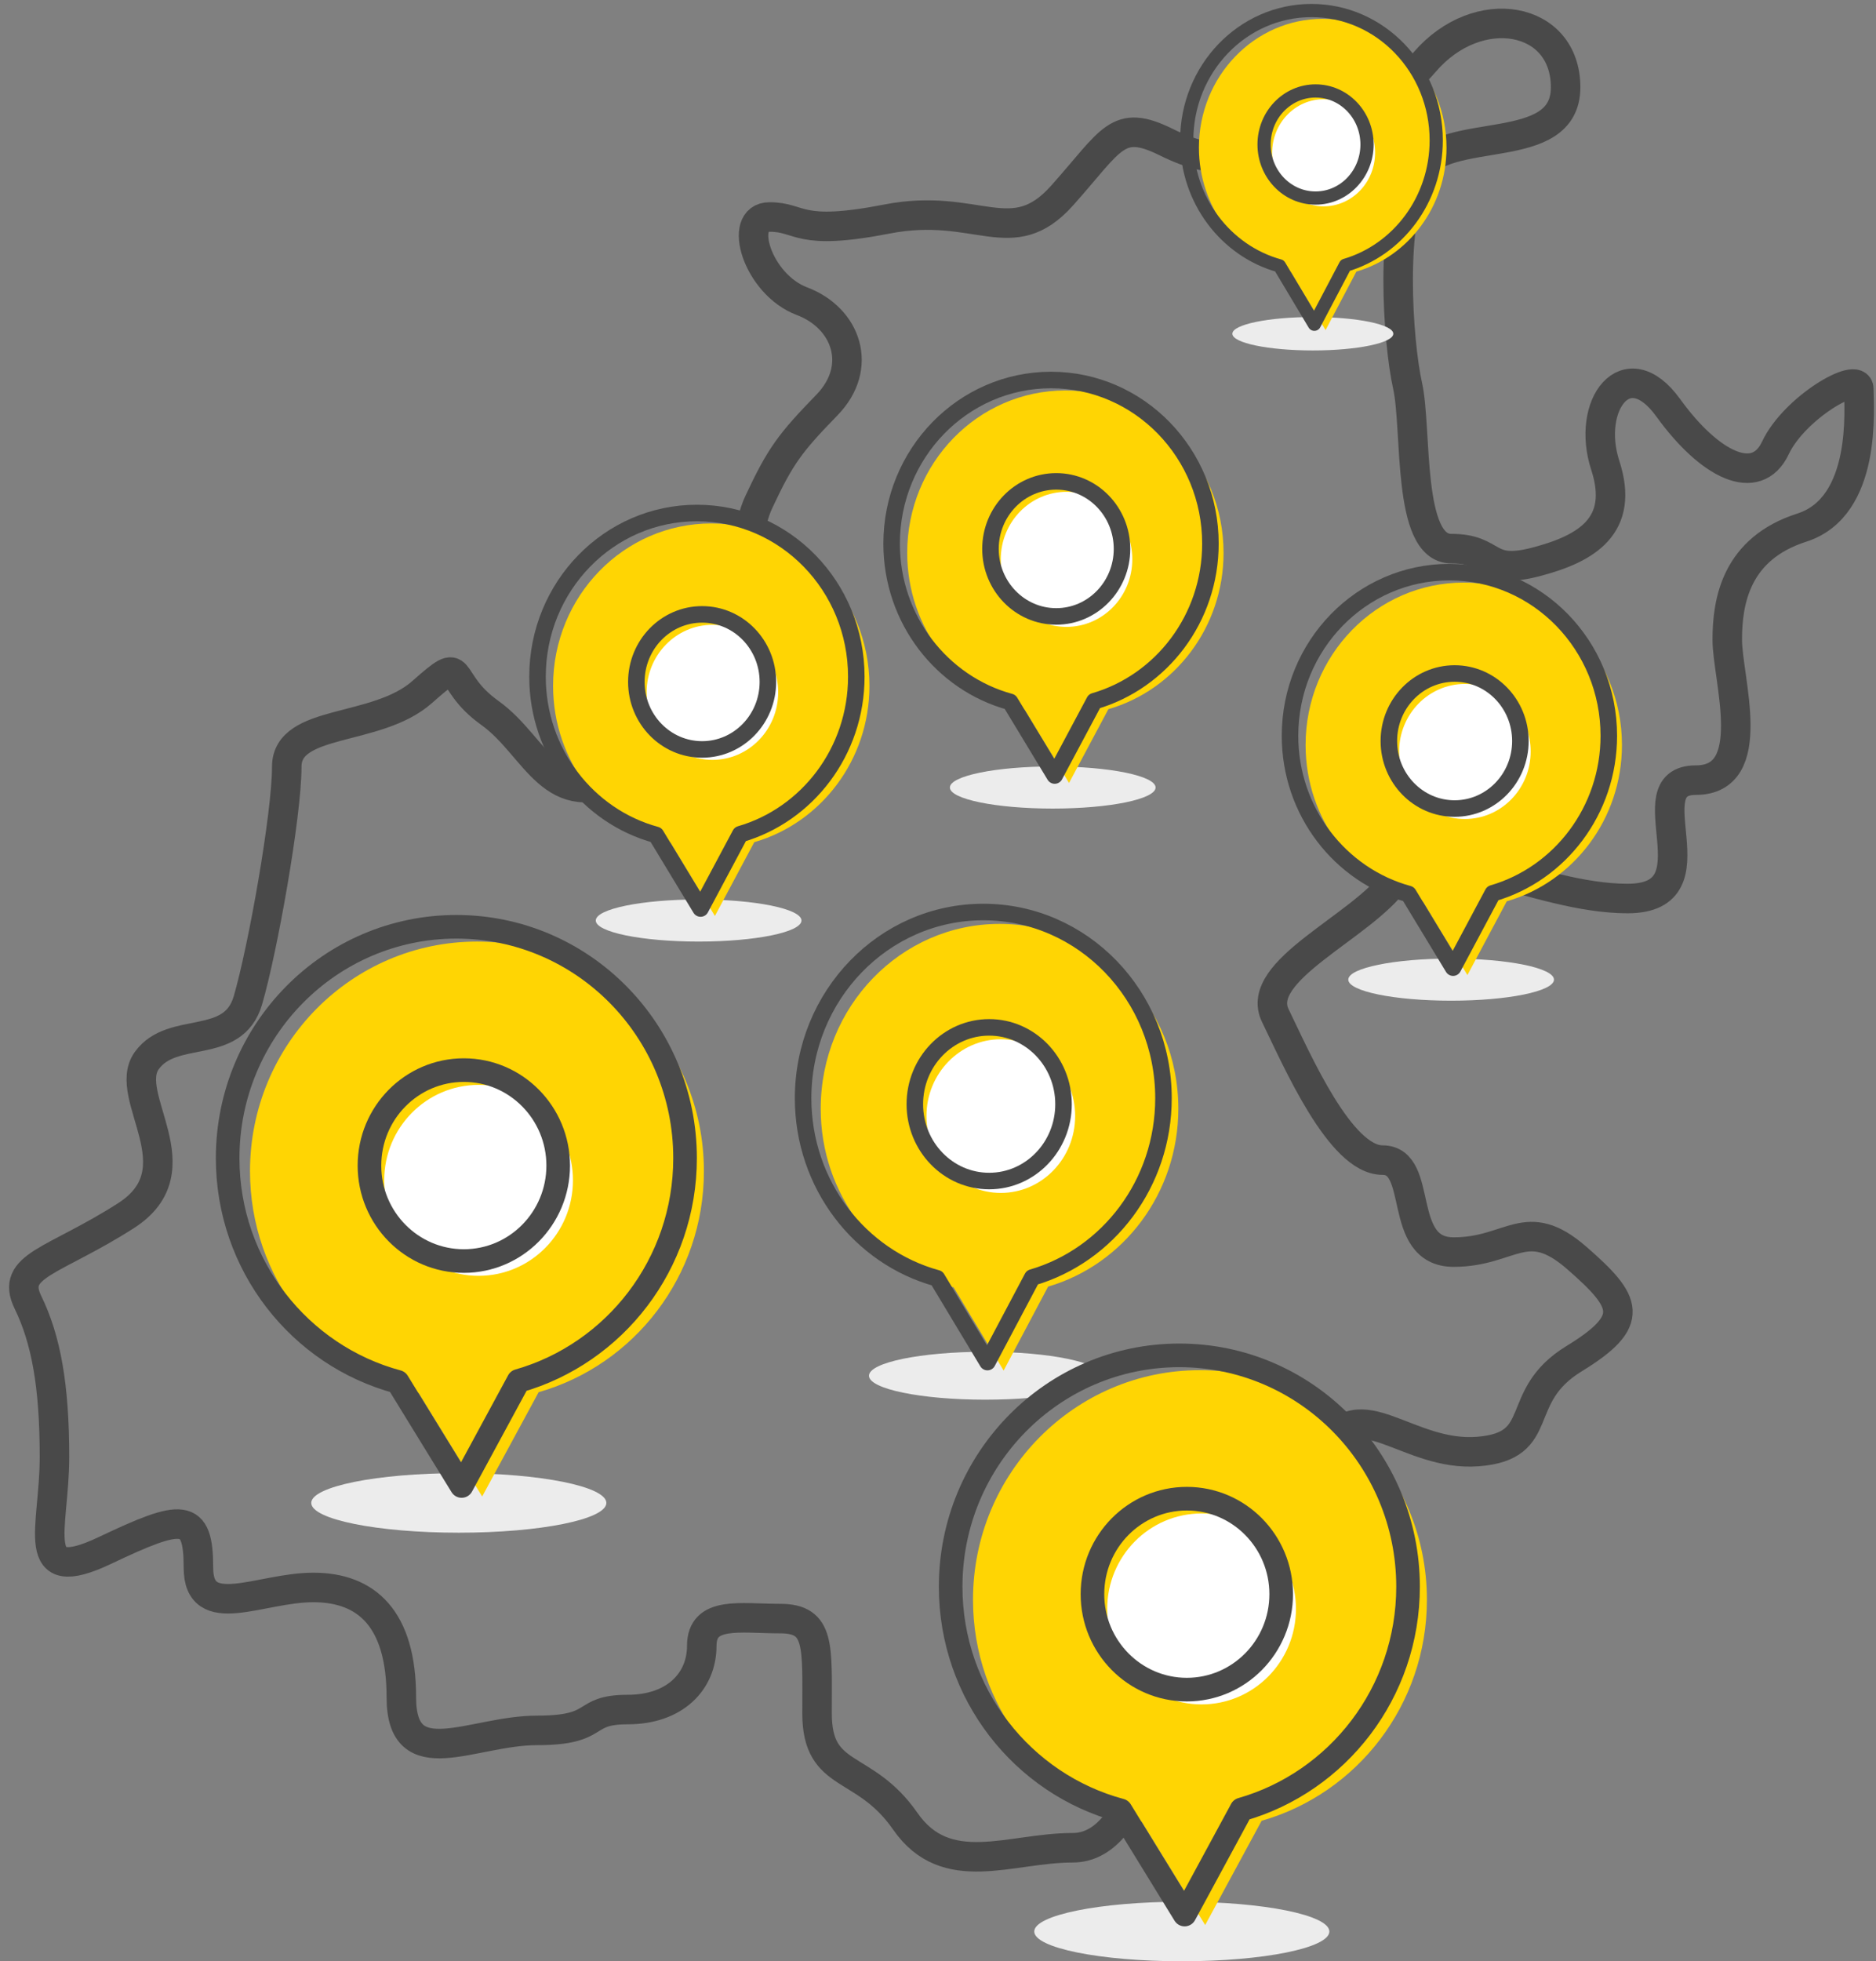 <?xml version="1.0" encoding="UTF-8"?>
<svg width="178px" height="186px" viewBox="0 0 178 186" version="1.1" xmlns="http://www.w3.org/2000/svg" xmlns:xlink="http://www.w3.org/1999/xlink">
    <rect x="0" y="0" width="178" height="186" fill="#808080" stroke="none"/>
    <!-- Generator: Sketch 42 (36781) - http://www.bohemiancoding.com/sketch -->
    <title>Group 87</title>
    <desc>Created with Sketch.</desc>
    <defs></defs>
    <g id="Page-1" stroke="none" stroke-width="1" fill="none" fill-rule="evenodd">
        <g id="About" transform="translate(-715, -1507)">
            <g id="Group-87" transform="translate(717, 1508)">
                <g id="Group-89" transform="translate(0, 1)" stroke="#494949" stroke-width="2.8">
                    <path d="M72.032,151.502 C68.201,151.502 64.585,150.744 64.585,154.093 C64.585,157.442 62.054,160.128 57.557,160.128 C53.061,160.128 55.124,162.105 48.955,162.105 C42.786,162.105 36.081,166.44 36.081,158.971 C36.081,151.502 32.777,148.549 27.729,148.549 C22.682,148.549 16.827,151.936 16.827,146.667 C16.827,141.397 15.344,141.533 7.952,145.041 C0.559,148.549 3.168,142.999 3.168,136.182 C3.168,129.364 2.36,125.017 0.649,121.501 C-1.061,117.985 3.043,117.702 9.935,113.303 C16.827,108.904 9.495,101.983 11.922,98.588 C14.349,95.194 20.111,97.69 21.521,92.874 C22.93,88.058 25.208,75.294 25.208,70.714 C25.208,66.134 33.735,67.458 38.052,63.633 C42.368,59.807 40.024,62.431 44.49,65.619 C48.955,68.806 50.278,75.332 57.431,71.556 C64.585,67.78 69.855,69.046 69.855,62.362 C69.855,55.679 67.982,49.919 70.007,45.592 C72.032,41.266 72.944,40.024 76.454,36.418 C79.965,32.812 78.321,28.158 74.088,26.562 C69.855,24.966 67.93,18.579 71.009,18.579 C74.088,18.579 73.582,20.444 82.156,18.773 C90.729,17.102 94.002,21.887 98.772,16.549 C103.543,11.211 104.01,9.18 108.66,11.482 C113.31,13.784 116.447,13.453 121.085,10.109 C125.722,6.766 128.142,9.739 133.185,3.875 C138.227,-1.988 146.549,-0.51 146.549,6.28 C146.549,13.07 135.164,9.77 132.475,14.174 C129.786,18.579 130.632,30.46 131.554,34.576 C132.475,38.691 131.466,50.029 135.693,50.029 C139.921,50.029 138.854,52.559 143.715,51.294 C148.575,50.029 152.175,47.855 150.314,42.136 C148.453,36.418 152.324,31.192 156.28,36.664 C160.237,42.136 164.657,44.293 166.455,40.479 C168.253,36.664 174.37,33.114 174.37,34.889 C174.37,36.664 175.183,46.047 168.961,48.038 C162.739,50.029 161.887,54.974 161.887,58.668 C161.887,62.362 165.037,71.987 158.896,71.987 C152.754,71.987 161.146,83.213 152.43,83.213 C143.715,83.213 133.656,76.863 130.424,81.401 C127.192,85.938 116.921,90.031 119.003,94.31 C121.085,98.588 125.167,108.02 129.176,108.02 C133.185,108.02 130.434,116.744 135.924,116.744 C141.415,116.744 142.784,113.098 147.607,117.299 C152.43,121.501 153.274,123.231 147.345,126.857 C141.415,130.482 144.9,135.136 138.227,135.659 C131.554,136.182 126.841,129.793 123.963,135.345 C121.085,140.898 122.054,148.554 114.548,150.028 C107.043,151.502 107.398,156.735 107.398,159.42 C107.398,162.105 105.718,173.235 99.772,173.235 C93.826,173.235 87.801,176.346 83.891,170.714 C79.98,165.082 75.523,166.874 75.523,160.484 C75.523,154.093 75.862,151.502 72.032,151.502 Z" id="Path-50"></path>
                </g>
                <g id="Group-80-Copy-8" transform="translate(74.2, 85.492)">
                    <ellipse id="Oval-10" fill="#ECECEC" cx="17.281" cy="43.978" rx="11.03" ry="2.272"></ellipse>
                    <g id="Group-37-Copy-3">
                        <g id="Group-81">
                            <path d="M19.028,43.486 L23.248,35.525 C30.378,33.45 35.603,26.683 35.603,18.654 C35.603,8.975 28.007,1.128 18.637,1.128 C9.267,1.128 1.671,8.975 1.671,18.654 C1.671,26.778 7.022,33.611 14.281,35.597 C14.281,35.597 19.028,43.486 19.028,43.486 Z" id="Oval-8" fill="#FFD503"></path>
                            <path d="M17.491,42.684 L21.744,34.662 C28.928,32.571 34.194,25.752 34.194,17.661 C34.194,7.907 26.539,0 17.097,0 C7.655,0 0,7.907 0,17.661 C0,25.848 5.392,32.733 12.707,34.735 C12.707,34.735 17.491,42.684 17.491,42.684 Z" id="Oval-8" stroke="#494949" stroke-width="1.568" stroke-linecap="round" stroke-linejoin="round"></path>
                            <ellipse id="Oval-9" fill="#FFFFFF" cx="18.759" cy="19.355" rx="7.054" ry="7.287"></ellipse>
                            <ellipse id="Oval-9" stroke="#494949" stroke-width="1.568" cx="17.656" cy="18.227" rx="7.054" ry="7.287"></ellipse>
                        </g>
                    </g>
                </g>
                <g id="Group-80" transform="translate(19.6, 86.894)">
                    <ellipse id="Oval-10" fill="#ECECEC" cx="21.933" cy="54.639" rx="14" ry="2.823"></ellipse>
                    <g id="Group-37-Copy-3">
                        <g id="Group-81">
                            <path d="M24.151,54.027 L29.508,44.137 C38.556,41.559 45.189,33.151 45.189,23.176 C45.189,11.15 35.548,1.402 23.655,1.402 C11.762,1.402 2.121,11.15 2.121,23.176 C2.121,33.27 8.912,41.759 18.126,44.227 C18.126,44.227 24.151,54.027 24.151,54.027 Z" id="Oval-8" fill="#FFD503"></path>
                            <path d="M22.2,53.032 L27.598,43.065 C36.716,40.467 43.4,31.994 43.4,21.943 C43.4,9.824 33.685,0 21.7,0 C9.715,0 0,9.824 0,21.943 C0,32.114 6.844,40.669 16.129,43.156 C16.129,43.156 22.2,53.032 22.2,53.032 Z" id="Oval-8" stroke="#494949" stroke-width="2.24" stroke-linecap="round" stroke-linejoin="round"></path>
                            <ellipse id="Oval-9" fill="#FFFFFF" cx="23.809" cy="24.047" rx="8.954" ry="9.054"></ellipse>
                            <ellipse id="Oval-9" stroke="#494949" stroke-width="2.24" cx="22.409" cy="22.646" rx="8.954" ry="9.054"></ellipse>
                        </g>
                    </g>
                </g>
                <g id="Group-80-Copy-3" transform="translate(110.6, 0)">
                    <ellipse id="Oval-10" fill="#ECECEC" cx="11.964" cy="30.651" rx="7.636" ry="1.584"></ellipse>
                    <g id="Group-37-Copy-3">
                        <g id="Group-81">
                            <path d="M13.173,30.308 L16.095,24.76 C21.031,23.314 24.648,18.597 24.648,13.001 C24.648,6.255 19.39,0.786 12.903,0.786 C6.416,0.786 1.157,6.255 1.157,13.001 C1.157,18.663 4.861,23.426 9.887,24.81 C9.887,24.81 13.173,30.308 13.173,30.308 Z" id="Oval-8" fill="#FFD503"></path>
                            <path d="M12.109,29.75 L15.053,24.159 C20.027,22.701 23.673,17.948 23.673,12.309 C23.673,5.511 18.373,0 11.836,0 C5.299,0 0,5.511 0,12.309 C0,18.015 3.733,22.814 8.797,24.209 C8.797,24.209 12.109,29.75 12.109,29.75 Z" id="Oval-8" stroke="#494949" stroke-width="1.254" stroke-linecap="round" stroke-linejoin="round"></path>
                            <ellipse id="Oval-9" fill="#FFFFFF" cx="12.987" cy="13.49" rx="4.884" ry="5.079"></ellipse>
                            <ellipse id="Oval-9" stroke="#494949" stroke-width="1.254" cx="12.223" cy="12.704" rx="4.884" ry="5.079"></ellipse>
                        </g>
                    </g>
                </g>
                <g id="Group-80-Copy-4" transform="translate(88.2, 127.538)">
                    <ellipse id="Oval-10" fill="#ECECEC" cx="21.933" cy="54.639" rx="14" ry="2.823"></ellipse>
                    <g id="Group-37-Copy-3">
                        <g id="Group-81">
                            <path d="M24.151,54.027 L29.508,44.137 C38.556,41.559 45.189,33.151 45.189,23.176 C45.189,11.15 35.548,1.402 23.655,1.402 C11.762,1.402 2.121,11.15 2.121,23.176 C2.121,33.27 8.912,41.759 18.126,44.227 C18.126,44.227 24.151,54.027 24.151,54.027 Z" id="Oval-8" fill="#FFD503"></path>
                            <path d="M22.2,53.032 L27.598,43.065 C36.716,40.467 43.4,31.994 43.4,21.943 C43.4,9.824 33.685,0 21.7,0 C9.715,0 0,9.824 0,21.943 C0,32.114 6.844,40.669 16.129,43.156 C16.129,43.156 22.2,53.032 22.2,53.032 Z" id="Oval-8" stroke="#494949" stroke-width="2.24" stroke-linecap="round" stroke-linejoin="round"></path>
                            <ellipse id="Oval-9" fill="#FFFFFF" cx="23.809" cy="24.047" rx="8.954" ry="9.054"></ellipse>
                            <ellipse id="Oval-9" stroke="#494949" stroke-width="2.24" cx="22.409" cy="22.646" rx="8.954" ry="9.054"></ellipse>
                        </g>
                    </g>
                </g>
                <g id="Group-80-Copy" transform="translate(82.6, 35.038)">
                    <ellipse id="Oval-10" fill="#ECECEC" cx="15.287" cy="38.647" rx="9.758" ry="1.997"></ellipse>
                    <g id="Group-37-Copy-3">
                        <g id="Group-81">
                            <path d="M16.833,38.215 L20.566,31.219 C26.873,29.395 31.495,23.448 31.495,16.393 C31.495,7.887 24.776,0.991 16.487,0.991 C8.198,0.991 1.478,7.887 1.478,16.393 C1.478,23.532 6.212,29.537 12.633,31.282 C12.633,31.282 16.833,38.215 16.833,38.215 Z" id="Oval-8" fill="#FFD503"></path>
                            <path d="M15.473,37.51 L19.235,30.461 C25.59,28.623 30.248,22.63 30.248,15.521 C30.248,6.949 23.477,0 15.124,0 C6.771,0 0,6.949 0,15.521 C0,22.715 4.77,28.766 11.241,30.525 C11.241,30.525 15.473,37.51 15.473,37.51 Z" id="Oval-8" stroke="#494949" stroke-width="1.568" stroke-linecap="round" stroke-linejoin="round"></path>
                            <ellipse id="Oval-9" fill="#FFFFFF" cx="16.594" cy="17.009" rx="6.24" ry="6.404"></ellipse>
                            <ellipse id="Oval-9" stroke="#494949" stroke-width="1.568" cx="15.619" cy="16.018" rx="6.24" ry="6.404"></ellipse>
                        </g>
                    </g>
                </g>
                <g id="Group-80-Copy-2" transform="translate(49, 47.652)">
                    <ellipse id="Oval-10" fill="#ECECEC" cx="15.287" cy="38.647" rx="9.758" ry="1.997"></ellipse>
                    <g id="Group-37-Copy-3">
                        <g id="Group-81">
                            <path d="M16.833,38.215 L20.566,31.219 C26.873,29.395 31.495,23.448 31.495,16.393 C31.495,7.887 24.776,0.991 16.487,0.991 C8.198,0.991 1.478,7.887 1.478,16.393 C1.478,23.532 6.212,29.537 12.633,31.282 C12.633,31.282 16.833,38.215 16.833,38.215 Z" id="Oval-8" fill="#FFD503"></path>
                            <path d="M15.473,37.51 L19.235,30.461 C25.59,28.623 30.248,22.63 30.248,15.521 C30.248,6.949 23.477,0 15.124,0 C6.771,0 0,6.949 0,15.521 C0,22.715 4.77,28.766 11.241,30.525 C11.241,30.525 15.473,37.51 15.473,37.51 Z" id="Oval-8" stroke="#494949" stroke-width="1.568" stroke-linecap="round" stroke-linejoin="round"></path>
                            <ellipse id="Oval-9" fill="#FFFFFF" cx="16.594" cy="17.009" rx="6.24" ry="6.404"></ellipse>
                            <ellipse id="Oval-9" stroke="#494949" stroke-width="1.568" cx="15.619" cy="16.018" rx="6.24" ry="6.404"></ellipse>
                        </g>
                    </g>
                </g>
                <g id="Group-80-Copy-5" transform="translate(120.4, 53.258)">
                    <ellipse id="Oval-10" fill="#ECECEC" cx="15.287" cy="38.647" rx="9.758" ry="1.997"></ellipse>
                    <g id="Group-37-Copy-3">
                        <g id="Group-81">
                            <path d="M16.833,38.215 L20.566,31.219 C26.873,29.395 31.495,23.448 31.495,16.393 C31.495,7.887 24.776,0.991 16.487,0.991 C8.198,0.991 1.478,7.887 1.478,16.393 C1.478,23.532 6.212,29.537 12.633,31.282 C12.633,31.282 16.833,38.215 16.833,38.215 Z" id="Oval-8" fill="#FFD503"></path>
                            <path d="M15.473,37.51 L19.235,30.461 C25.59,28.623 30.248,22.63 30.248,15.521 C30.248,6.949 23.477,0 15.124,0 C6.771,0 0,6.949 0,15.521 C0,22.715 4.77,28.766 11.241,30.525 C11.241,30.525 15.473,37.51 15.473,37.51 Z" id="Oval-8" stroke="#494949" stroke-width="1.568" stroke-linecap="round" stroke-linejoin="round"></path>
                            <ellipse id="Oval-9" fill="#FFFFFF" cx="16.594" cy="17.009" rx="6.24" ry="6.404"></ellipse>
                            <ellipse id="Oval-9" stroke="#494949" stroke-width="1.568" cx="15.619" cy="16.018" rx="6.24" ry="6.404"></ellipse>
                        </g>
                    </g>
                </g>
            </g>
        </g>
    </g>
</svg>